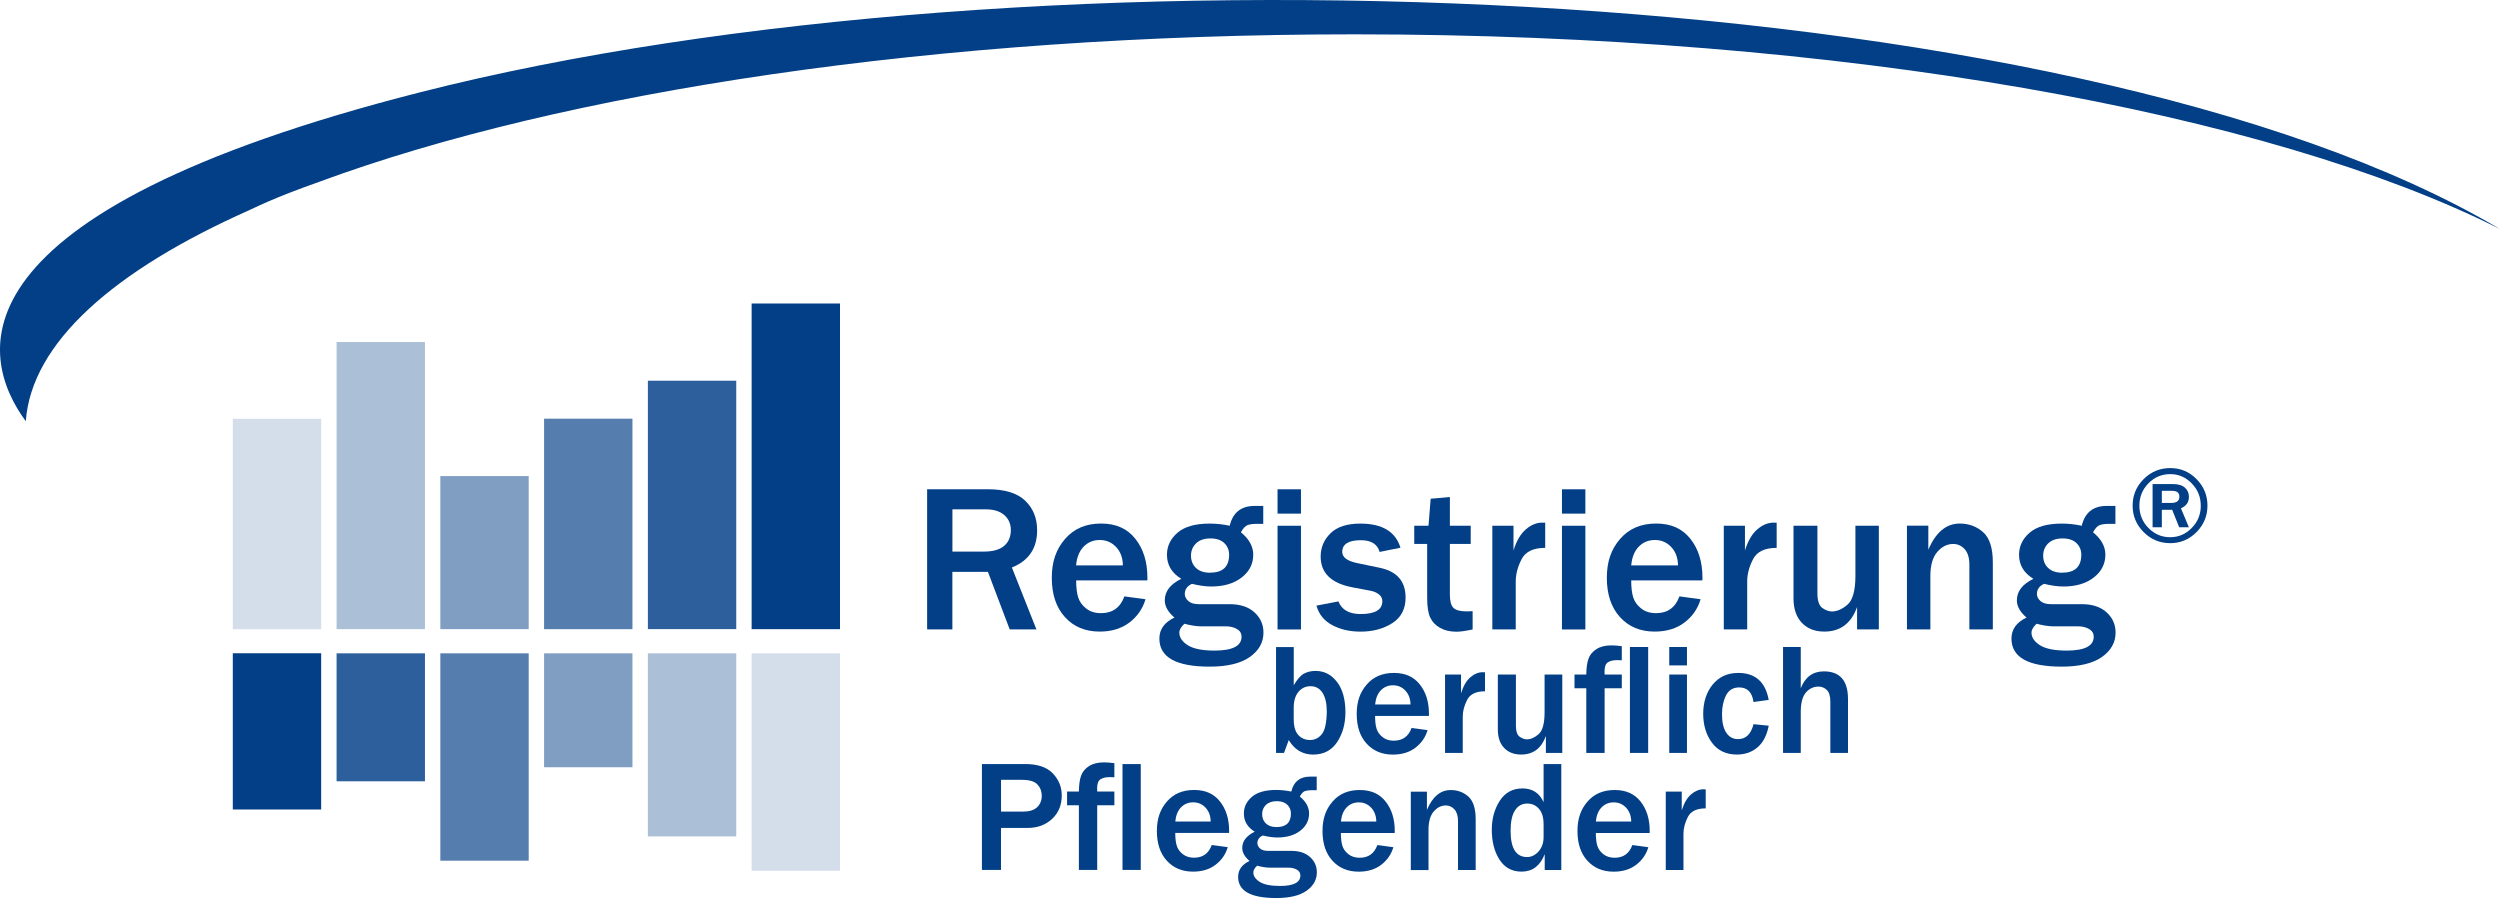 <?xml version="1.0" encoding="UTF-8"?>
<svg xmlns="http://www.w3.org/2000/svg" id="Ebene_1" viewBox="0 0 600 215.53">
  <defs>
    <style>.cls-1,.cls-2,.cls-3,.cls-4,.cls-5,.cls-6{fill:#023f87;}.cls-2{opacity:.17;}.cls-3{opacity:.33;}.cls-4{opacity:.83;}.cls-5{opacity:.67;}.cls-6{opacity:.5;}</style>
  </defs>
  <path class="cls-1" d="m600,54.98c-55.49-27.98-157.83-46.74-274.9-46.74-100.39,0-189.95,13.8-248.42,35.37-.05.02-.1.04-.15.06-2.44.86-4.83,1.74-7.17,2.65-3.36,1.31-6.51,2.67-9.48,4.09-.02,0-.03,0-.05.03C27.11,64.98,7.54,82.38,6.19,101.1-5.19,85.62-13.37,51.25,100.82,22.15,246.63-14.99,496.66-6.32,600,54.98"></path>
  <rect class="cls-1" x="180.39" y="72.84" width="21.21" height="78.16"></rect>
  <rect class="cls-5" x="130.58" y="100.48" width="21.21" height="50.52"></rect>
  <rect class="cls-4" x="155.49" y="91.37" width="21.21" height="59.62"></rect>
  <rect class="cls-6" x="105.68" y="114.26" width="21.21" height="36.73"></rect>
  <rect class="cls-3" x="80.78" y="82.09" width="21.21" height="68.9"></rect>
  <rect class="cls-2" x="55.87" y="100.51" width="21.21" height="50.52"></rect>
  <rect class="cls-2" x="180.39" y="156.81" width="21.21" height="52.17"></rect>
  <rect class="cls-6" x="130.58" y="156.8" width="21.21" height="27.34"></rect>
  <rect class="cls-3" x="155.49" y="156.8" width="21.21" height="43.94"></rect>
  <rect class="cls-5" x="105.68" y="156.8" width="21.21" height="49.77"></rect>
  <rect class="cls-4" x="80.78" y="156.8" width="21.21" height="30.71"></rect>
  <rect class="cls-1" x="55.87" y="156.78" width="21.21" height="37.5"></rect>
  <path class="cls-1" d="m248.74,151.06h-6.41l-5.23-13.82h-8.53v13.82h-6.06v-33.64h14.59c4.06,0,7.04.92,8.95,2.75,1.91,1.83,2.86,4.2,2.86,7.11,0,4.32-2.02,7.3-6.06,8.92l5.89,14.86Zm-20.16-18.68h7.54c2.18,0,3.81-.46,4.88-1.38,1.07-.92,1.6-2.18,1.6-3.8,0-1.48-.53-2.67-1.58-3.59-1.05-.91-2.52-1.37-4.41-1.37h-8.03v10.13Z"></path>
  <path class="cls-1" d="m269.84,143.13l5.08.69c-.66,2.25-1.94,4.11-3.84,5.57-1.91,1.46-4.3,2.19-7.17,2.19-3.45,0-6.23-1.16-8.33-3.48-2.1-2.32-3.15-5.45-3.15-9.41s1.06-6.88,3.18-9.34c2.12-2.46,4.99-3.7,8.63-3.7s6.29,1.22,8.23,3.65c1.94,2.43,2.91,5.55,2.91,9.36l-.02.64h-17.08c0,1.69.16,3.05.48,4.07.32,1.02.96,1.91,1.91,2.66.95.76,2.14,1.13,3.57,1.13,2.78,0,4.65-1.35,5.62-4.04Zm-.35-7.44c-.02-1.79-.55-3.25-1.61-4.39-1.06-1.13-2.37-1.7-3.93-1.7s-2.83.53-3.87,1.59c-1.04,1.06-1.64,2.56-1.82,4.5h11.24Z"></path>
  <path class="cls-1" d="m303.18,121.42v4.31h-1.72c-.76,0-1.42.09-1.98.27s-1.12.76-1.66,1.75c1.97,1.61,2.96,3.4,2.96,5.37,0,2.2-.92,4.03-2.77,5.47-1.85,1.45-4.29,2.17-7.33,2.17-1.31,0-2.85-.21-4.61-.64-1.15.53-1.72,1.34-1.72,2.44,0,.61.28,1.17.84,1.68.56.51,1.4.76,2.54.76h7.39c2.53,0,4.51.65,5.95,1.96,1.44,1.31,2.16,2.93,2.16,4.87,0,2.35-1.09,4.3-3.26,5.84-2.18,1.54-5.4,2.32-9.67,2.32-8.03,0-12.05-2.24-12.05-6.73,0-2.22,1.21-3.9,3.62-5.05-1.54-1.31-2.32-2.69-2.32-4.12,0-2.17,1.32-3.89,3.97-5.17-2.3-1.4-3.45-3.32-3.45-5.77,0-2.07.85-3.84,2.54-5.3,1.69-1.46,4.26-2.19,7.71-2.19,1.58,0,3.18.17,4.81.52.75-3.17,2.75-4.76,5.99-4.76h2.09Zm-18.93,28.29c-.81.74-1.21,1.45-1.21,2.14,0,1.13.67,2.13,2.02,3,1.35.86,3.49,1.29,6.43,1.29,4.32,0,6.48-1.11,6.48-3.33,0-.82-.38-1.44-1.13-1.86s-1.62-.63-2.59-.63h-5.96c-1.13,0-2.48-.21-4.04-.62Zm6.16-12.27c3.06,0,4.58-1.44,4.58-4.31,0-1.1-.38-2.03-1.15-2.78-.76-.75-1.88-1.13-3.34-1.13s-2.62.39-3.44,1.18c-.81.79-1.22,1.77-1.22,2.96s.4,2.2,1.21,2.96c.8.76,1.92,1.13,3.35,1.13Z"></path>
  <path class="cls-1" d="m312.23,123.27h-5.62v-5.84h5.62v5.84Zm0,27.8h-5.62v-24.89h5.62v24.89Z"></path>
  <path class="cls-1" d="m315.95,145.35l5.27-1.01c.8,2.02,2.58,3.03,5.32,3.03,3.48,0,5.22-1.03,5.22-3.08,0-.66-.27-1.2-.81-1.63-.54-.43-1.18-.71-1.92-.86l-4.53-.86c-5.03-.97-7.54-3.43-7.54-7.37,0-2.2.8-4.07,2.39-5.61,1.59-1.54,3.97-2.3,7.12-2.3,5.26,0,8.47,1.93,9.64,5.79l-5,1.01c-.53-1.87-2.02-2.81-4.49-2.81-2.99,0-4.48.94-4.48,2.81,0,1.3,1.21,2.19,3.62,2.69l5.35,1.11c4.16.86,6.23,3.24,6.23,7.15,0,2.74-1.07,4.79-3.2,6.15-2.14,1.36-4.67,2.03-7.62,2.03-2.55,0-4.8-.51-6.75-1.54-1.95-1.03-3.23-2.59-3.82-4.69Z"></path>
  <path class="cls-1" d="m353.43,146.68v4.39c-1.68.36-2.97.54-3.89.54-1.51,0-2.81-.3-3.89-.9-1.08-.6-1.88-1.42-2.38-2.46-.5-1.04-.75-2.65-.75-4.82v-12.89h-3.1v-4.36h3.42l.52-6.48,4.61-.42v6.9h5v4.36h-5v12.15c0,1.56.28,2.63.85,3.19.57.57,1.64.85,3.22.85.44,0,.91-.02,1.4-.05Z"></path>
  <path class="cls-1" d="m363.78,151.06h-5.62v-24.89h5.08v5.94c.72-2.32,1.72-4.01,2.98-5.08,1.26-1.07,2.56-1.6,3.89-1.6.18,0,.43,0,.74.02v6.04c-2.86,0-4.75.91-5.68,2.74-.93,1.82-1.39,3.59-1.39,5.3v11.53Z"></path>
  <path class="cls-1" d="m380.49,123.27h-5.62v-5.84h5.62v5.84Zm0,27.8h-5.62v-24.89h5.62v24.89Z"></path>
  <path class="cls-1" d="m403.06,143.13l5.08.69c-.66,2.25-1.94,4.11-3.85,5.57-1.91,1.46-4.3,2.19-7.17,2.19-3.45,0-6.23-1.16-8.33-3.48-2.1-2.32-3.15-5.45-3.15-9.41s1.06-6.88,3.18-9.34c2.12-2.46,4.99-3.7,8.63-3.7s6.29,1.22,8.23,3.65c1.94,2.43,2.91,5.55,2.91,9.36l-.02.64h-17.08c0,1.69.16,3.05.48,4.07.32,1.02.96,1.91,1.91,2.66.95.76,2.14,1.13,3.57,1.13,2.78,0,4.65-1.35,5.62-4.04Zm-.34-7.44c-.02-1.79-.55-3.25-1.61-4.39-1.06-1.13-2.37-1.7-3.93-1.7s-2.83.53-3.87,1.59c-1.04,1.06-1.64,2.56-1.82,4.5h11.24Z"></path>
  <path class="cls-1" d="m419.33,151.06h-5.62v-24.89h5.08v5.94c.72-2.32,1.72-4.01,2.98-5.08,1.26-1.07,2.56-1.6,3.89-1.6.18,0,.43,0,.74.02v6.04c-2.86,0-4.75.91-5.68,2.74-.93,1.82-1.39,3.59-1.39,5.3v11.53Z"></path>
  <path class="cls-1" d="m450.92,151.06h-5.22v-5.37c-1.41,3.93-4.03,5.89-7.86,5.89-2.27,0-4.07-.7-5.4-2.11-1.33-1.4-2-3.36-2-5.88v-17.42h5.74v16.22c0,1.79.39,2.96,1.18,3.52.79.56,1.56.84,2.32.84,1.22,0,2.46-.55,3.72-1.64,1.27-1.09,1.9-3.42,1.9-6.99v-11.95h5.62v24.89Z"></path>
  <path class="cls-1" d="m478.27,151.06h-5.62v-15.55c0-1.64-.38-2.88-1.13-3.71-.76-.83-1.67-1.25-2.74-1.25-1.46,0-2.74.64-3.84,1.92-1.1,1.28-1.65,3.21-1.65,5.79v12.79h-5.62v-24.89h5.13v5.77c1.79-4.19,4.3-6.28,7.54-6.28,2.18,0,4.05.69,5.61,2.07,1.55,1.38,2.33,3.8,2.33,7.27v16.07Z"></path>
  <path class="cls-1" d="m507.7,121.42v4.31h-1.73c-.76,0-1.42.09-1.98.27-.57.18-1.12.76-1.66,1.75,1.97,1.61,2.96,3.4,2.96,5.37,0,2.2-.92,4.03-2.77,5.47-1.85,1.45-4.29,2.17-7.33,2.17-1.31,0-2.85-.21-4.61-.64-1.15.53-1.72,1.34-1.72,2.44,0,.61.28,1.17.84,1.68.56.51,1.4.76,2.54.76h7.39c2.53,0,4.51.65,5.95,1.96,1.44,1.31,2.16,2.93,2.16,4.87,0,2.35-1.09,4.3-3.27,5.84-2.18,1.54-5.4,2.32-9.67,2.32-8.03,0-12.05-2.24-12.05-6.73,0-2.22,1.21-3.9,3.62-5.05-1.54-1.31-2.32-2.69-2.32-4.12,0-2.17,1.32-3.89,3.97-5.17-2.3-1.4-3.45-3.32-3.45-5.77,0-2.07.85-3.84,2.54-5.3,1.69-1.46,4.26-2.19,7.71-2.19,1.58,0,3.18.17,4.8.52.76-3.17,2.75-4.76,5.99-4.76h2.09Zm-18.93,28.29c-.8.74-1.21,1.45-1.21,2.14,0,1.13.67,2.13,2.02,3,1.35.86,3.49,1.29,6.43,1.29,4.32,0,6.48-1.11,6.48-3.33,0-.82-.38-1.44-1.13-1.86s-1.62-.63-2.59-.63h-5.96c-1.13,0-2.48-.21-4.04-.62Zm6.16-12.27c3.06,0,4.58-1.44,4.58-4.31,0-1.1-.38-2.03-1.15-2.78-.76-.75-1.88-1.13-3.34-1.13s-2.62.39-3.44,1.18c-.81.79-1.22,1.77-1.22,2.96s.4,2.2,1.21,2.96c.81.76,1.92,1.13,3.35,1.13Z"></path>
  <path class="cls-1" d="m529.79,121.36c0,2.46-.88,4.58-2.63,6.35-1.76,1.77-3.86,2.65-6.32,2.65s-4.59-.88-6.36-2.65c-1.77-1.77-2.65-3.89-2.65-6.36s.88-4.59,2.64-6.36c1.76-1.76,3.89-2.65,6.39-2.65s4.56.88,6.31,2.65c1.75,1.77,2.62,3.89,2.62,6.37Zm-1.61-.01c0-2.07-.72-3.85-2.16-5.33-1.44-1.49-3.16-2.23-5.17-2.23s-3.8.74-5.24,2.22c-1.44,1.48-2.16,3.26-2.16,5.34s.72,3.88,2.17,5.36c1.45,1.48,3.18,2.22,5.21,2.22s3.74-.74,5.19-2.22c1.45-1.48,2.17-3.26,2.17-5.36Zm-2.85,5.19h-2.33l-1.68-4.19h-2.48v4.19h-2.22v-10.37h4.81c1.32,0,2.3.29,2.94.86.65.57.97,1.31.97,2.22,0,1.29-.64,2.2-1.92,2.74l1.91,4.56Zm-6.5-5.84h2.28c1.29,0,1.94-.49,1.94-1.48s-.59-1.42-1.77-1.42h-2.44v2.9Z"></path>
  <path class="cls-1" d="m308.17,180.71h-1.92v-25.42h4.25v9.18c.81-1.4,1.61-2.33,2.42-2.78.81-.45,1.75-.67,2.83-.67,2.06,0,3.77.88,5.12,2.63,1.35,1.75,2.03,4.18,2.03,7.28,0,2.81-.67,5.2-2,7.19-1.33,1.99-3.25,2.98-5.75,2.98s-4.46-1.16-5.85-3.48l-1.14,3.09Zm2.33-8.03c0,1.68.36,2.91,1.09,3.72.73.8,1.67,1.2,2.82,1.2s2.05-.46,2.81-1.38c.76-.92,1.16-2.72,1.21-5.4,0-1.96-.34-3.47-1.02-4.54-.68-1.06-1.65-1.59-2.89-1.59-1.17,0-2.13.45-2.89,1.36-.76.91-1.14,2.19-1.14,3.84v2.79Zm24.03,5.08c2.1,0,3.51-1.02,4.25-3.05l3.84.52c-.5,1.7-1.47,3.1-2.91,4.21-1.44,1.11-3.25,1.66-5.42,1.66-2.61,0-4.71-.88-6.3-2.63-1.59-1.75-2.38-4.12-2.38-7.12s.8-5.2,2.4-7.06c1.6-1.86,3.78-2.79,6.52-2.79s4.76.92,6.22,2.76c1.47,1.84,2.2,4.2,2.2,7.08l-.02.49h-12.91c0,1.28.12,2.3.36,3.07.24.77.72,1.44,1.44,2.01.72.57,1.62.86,2.7.86h0Zm3.99-8.68c-.01-1.35-.42-2.46-1.22-3.32-.8-.86-1.79-1.29-2.97-1.29s-2.14.4-2.92,1.2-1.24,1.93-1.38,3.4h8.49Zm12.54,11.62h-4.25v-18.81h3.84v4.49c.55-1.75,1.3-3.03,2.25-3.84s1.94-1.21,2.94-1.21c.14,0,.32,0,.56.02v4.56c-2.16,0-3.59.69-4.29,2.07-.7,1.38-1.05,2.71-1.05,4v8.72Zm23.9,0h-3.95v-4.06c-1.07,2.97-3.05,4.45-5.94,4.45-1.71,0-3.07-.53-4.08-1.59-1.01-1.06-1.51-2.54-1.51-4.44v-13.17h4.34v12.26c0,1.35.3,2.24.89,2.66.6.42,1.18.63,1.75.63.92,0,1.86-.41,2.81-1.24.96-.83,1.43-2.59,1.43-5.28v-9.03h4.25v18.81Zm10.15,0h-4.4v-15.51h-2.83v-3.3h2.83c.02-1.63.2-2.9.54-3.83.34-.92.97-1.69,1.91-2.28.94-.6,2.13-.89,3.57-.89.68,0,1.52.06,2.5.19v3.39c-.67-.03-1.04-.04-1.1-.04-.94,0-1.69.17-2.23.52-.54.35-.81,1.06-.81,2.14l.02.8h4.12v3.3h-4.12v15.51Zm10.45-25.42v25.42h-4.38v-25.42h4.38Zm9.31,4.41h-4.25v-4.41h4.25v4.41Zm0,21.01h-4.25v-18.81h4.25v18.81Zm12.27-3.31c1.86,0,3.1-1.2,3.71-3.59l3.65.37c-.47,2.36-1.38,4.1-2.74,5.23-1.35,1.13-2.99,1.69-4.9,1.69-2.59,0-4.59-.95-5.99-2.84-1.4-1.89-2.1-4.21-2.1-6.96s.76-5.17,2.29-7.02c1.53-1.85,3.56-2.77,6.11-2.77,4.1,0,6.54,2.16,7.32,6.48l-3.65.5c-.32-2.33-1.47-3.5-3.44-3.5-1.44,0-2.49.63-3.14,1.89-.65,1.26-.98,2.78-.98,4.57,0,1.9.34,3.37,1.02,4.4.68,1.03,1.62,1.55,2.84,1.55h0Zm26.39,3.31h-4.25v-12.31c0-1.33-.28-2.26-.85-2.8-.57-.54-1.23-.81-1.98-.81-1.2,0-2.22.48-3.04,1.43-.82.96-1.23,2.53-1.23,4.73v9.76h-4.25v-25.42h4.25v9.91c1.06-2.71,2.91-4.06,5.55-4.06,3.86,0,5.79,2.22,5.79,6.65v12.93Z"></path>
  <path class="cls-1" d="m240.24,208.79h-4.58v-25.42h10.41c2.97,0,5.17.75,6.6,2.24,1.43,1.5,2.15,3.26,2.15,5.3,0,2.32-.78,4.2-2.33,5.64-1.55,1.44-3.52,2.16-5.9,2.16h-6.35v10.08Zm0-14.01h5.42c1.42,0,2.5-.35,3.24-1.04.75-.7,1.12-1.62,1.12-2.78,0-1.04-.34-1.94-1.03-2.68-.69-.75-1.93-1.12-3.73-1.12h-5.01v7.62Zm23.09,14.01h-4.4v-15.52h-2.83v-3.3h2.83c.02-1.63.2-2.9.54-3.83.34-.92.97-1.69,1.91-2.28.94-.6,2.13-.89,3.57-.89.68,0,1.52.06,2.5.19v3.39c-.67-.02-1.04-.04-1.1-.04-.94,0-1.69.17-2.23.52-.54.35-.81,1.06-.81,2.14l.02.8h4.12v3.3h-4.12v15.52Zm10.45-25.42v25.42h-4.38v-25.42h4.38Zm12.79,22.48c2.1,0,3.51-1.02,4.25-3.05l3.84.52c-.5,1.7-1.46,3.1-2.91,4.21-1.44,1.11-3.25,1.66-5.42,1.66-2.61,0-4.71-.88-6.3-2.63-1.59-1.75-2.38-4.12-2.38-7.12s.8-5.2,2.4-7.06c1.6-1.86,3.77-2.79,6.52-2.79s4.76.92,6.22,2.76c1.46,1.84,2.2,4.2,2.2,7.08l-.02.48h-12.91c0,1.28.12,2.3.36,3.07s.72,1.44,1.44,2.01c.72.57,1.62.86,2.7.86h0Zm3.99-8.68c-.01-1.35-.42-2.46-1.22-3.32-.8-.86-1.79-1.29-2.97-1.29s-2.14.4-2.92,1.2c-.78.8-1.24,1.93-1.38,3.4h8.49Zm25.45-10.78v3.26h-1.3c-.57,0-1.07.07-1.5.2-.43.14-.85.58-1.26,1.32,1.49,1.22,2.23,2.57,2.23,4.06,0,1.66-.7,3.04-2.09,4.13-1.4,1.09-3.24,1.64-5.54,1.64-.99,0-2.15-.16-3.48-.48-.87.4-1.3,1.01-1.3,1.84,0,.46.21.88.63,1.27.42.38,1.06.58,1.92.58h5.59c1.91,0,3.41.49,4.5,1.48,1.09.99,1.63,2.21,1.63,3.68,0,1.77-.82,3.25-2.47,4.41-1.65,1.17-4.08,1.75-7.31,1.75-6.07,0-9.11-1.7-9.11-5.08,0-1.68.91-2.95,2.74-3.82-1.17-.99-1.75-2.03-1.75-3.11,0-1.64,1-2.94,3-3.91-1.74-1.05-2.61-2.51-2.61-4.36,0-1.57.64-2.9,1.92-4,1.28-1.1,3.22-1.66,5.83-1.66,1.19,0,2.4.13,3.63.39.57-2.4,2.08-3.59,4.53-3.59h1.58Zm-11.25,21.85c-.86,0-1.88-.16-3.05-.47-.61.56-.91,1.1-.91,1.62,0,.86.51,1.61,1.53,2.26,1.02.65,2.64.98,4.86.98,3.27,0,4.9-.84,4.9-2.51,0-.62-.29-1.09-.86-1.41-.57-.32-1.22-.47-1.96-.47h-4.51Zm1.6-9.74c2.31,0,3.46-1.09,3.46-3.26,0-.83-.29-1.53-.87-2.1-.58-.57-1.42-.86-2.52-.86s-1.98.3-2.6.89c-.62.6-.92,1.34-.92,2.23s.3,1.66.91,2.24c.61.57,1.45.86,2.53.86Zm19.96,7.36c2.1,0,3.51-1.02,4.25-3.05l3.84.52c-.5,1.7-1.47,3.1-2.91,4.21-1.44,1.11-3.25,1.66-5.42,1.66-2.61,0-4.71-.88-6.3-2.63-1.59-1.75-2.38-4.12-2.38-7.12s.8-5.2,2.4-7.06c1.6-1.86,3.77-2.79,6.52-2.79s4.76.92,6.22,2.76c1.46,1.84,2.2,4.2,2.2,7.08l-.02.48h-12.91c0,1.28.12,2.3.36,3.07s.72,1.44,1.44,2.01c.72.57,1.62.86,2.7.86h0Zm3.99-8.68c-.01-1.35-.42-2.46-1.22-3.32-.8-.86-1.79-1.29-2.97-1.29s-2.14.4-2.92,1.2c-.78.8-1.24,1.93-1.38,3.4h8.49Zm23.86,11.62h-4.25v-11.75c0-1.24-.29-2.18-.86-2.8-.57-.63-1.26-.94-2.07-.94-1.11,0-2.07.49-2.9,1.45-.83.97-1.25,2.43-1.25,4.38v9.67h-4.25v-18.81h3.87v4.36c1.35-3.17,3.25-4.75,5.7-4.75,1.65,0,3.06.52,4.24,1.56,1.17,1.04,1.76,2.88,1.76,5.49v12.14Zm20.53,0h-3.97v-3.8c-1.09,2.79-2.94,4.19-5.55,4.19-2.31,0-4.08-.96-5.31-2.89-1.23-1.92-1.84-4.32-1.84-7.17,0-2.66.64-4.97,1.92-6.95,1.28-1.97,3.1-2.96,5.46-2.96s4.1,1.11,5.05,3.32v-9.16h4.25v25.42Zm-4.25-11.1c0-1.53-.36-2.72-1.09-3.57-.73-.85-1.67-1.28-2.82-1.28-1.25,0-2.24.55-2.94,1.64-.71,1.09-1.06,2.73-1.06,4.9,0,4.2,1.32,6.3,3.95,6.3,1.04,0,1.96-.45,2.77-1.35.8-.9,1.2-2.05,1.2-3.45v-3.19Zm17.06,8.16c2.1,0,3.51-1.02,4.25-3.05l3.84.52c-.5,1.7-1.47,3.1-2.91,4.21-1.44,1.11-3.25,1.66-5.42,1.66-2.61,0-4.71-.88-6.3-2.63-1.59-1.75-2.38-4.12-2.38-7.12s.8-5.2,2.4-7.06c1.6-1.86,3.78-2.79,6.52-2.79s4.76.92,6.22,2.76c1.46,1.84,2.2,4.2,2.2,7.08l-.02.48h-12.91c0,1.28.12,2.3.36,3.07s.72,1.44,1.44,2.01c.72.57,1.62.86,2.7.86h0Zm3.98-8.68c-.01-1.35-.42-2.46-1.22-3.32-.8-.86-1.79-1.29-2.97-1.29s-2.14.4-2.92,1.2c-.78.8-1.24,1.93-1.38,3.4h8.49Zm12.54,11.62h-4.25v-18.81h3.84v4.49c.55-1.75,1.3-3.03,2.25-3.84.96-.81,1.94-1.21,2.94-1.21.14,0,.32,0,.56.02v4.56c-2.16,0-3.59.69-4.29,2.07-.7,1.38-1.05,2.71-1.05,4v8.72Z"></path>
</svg>
